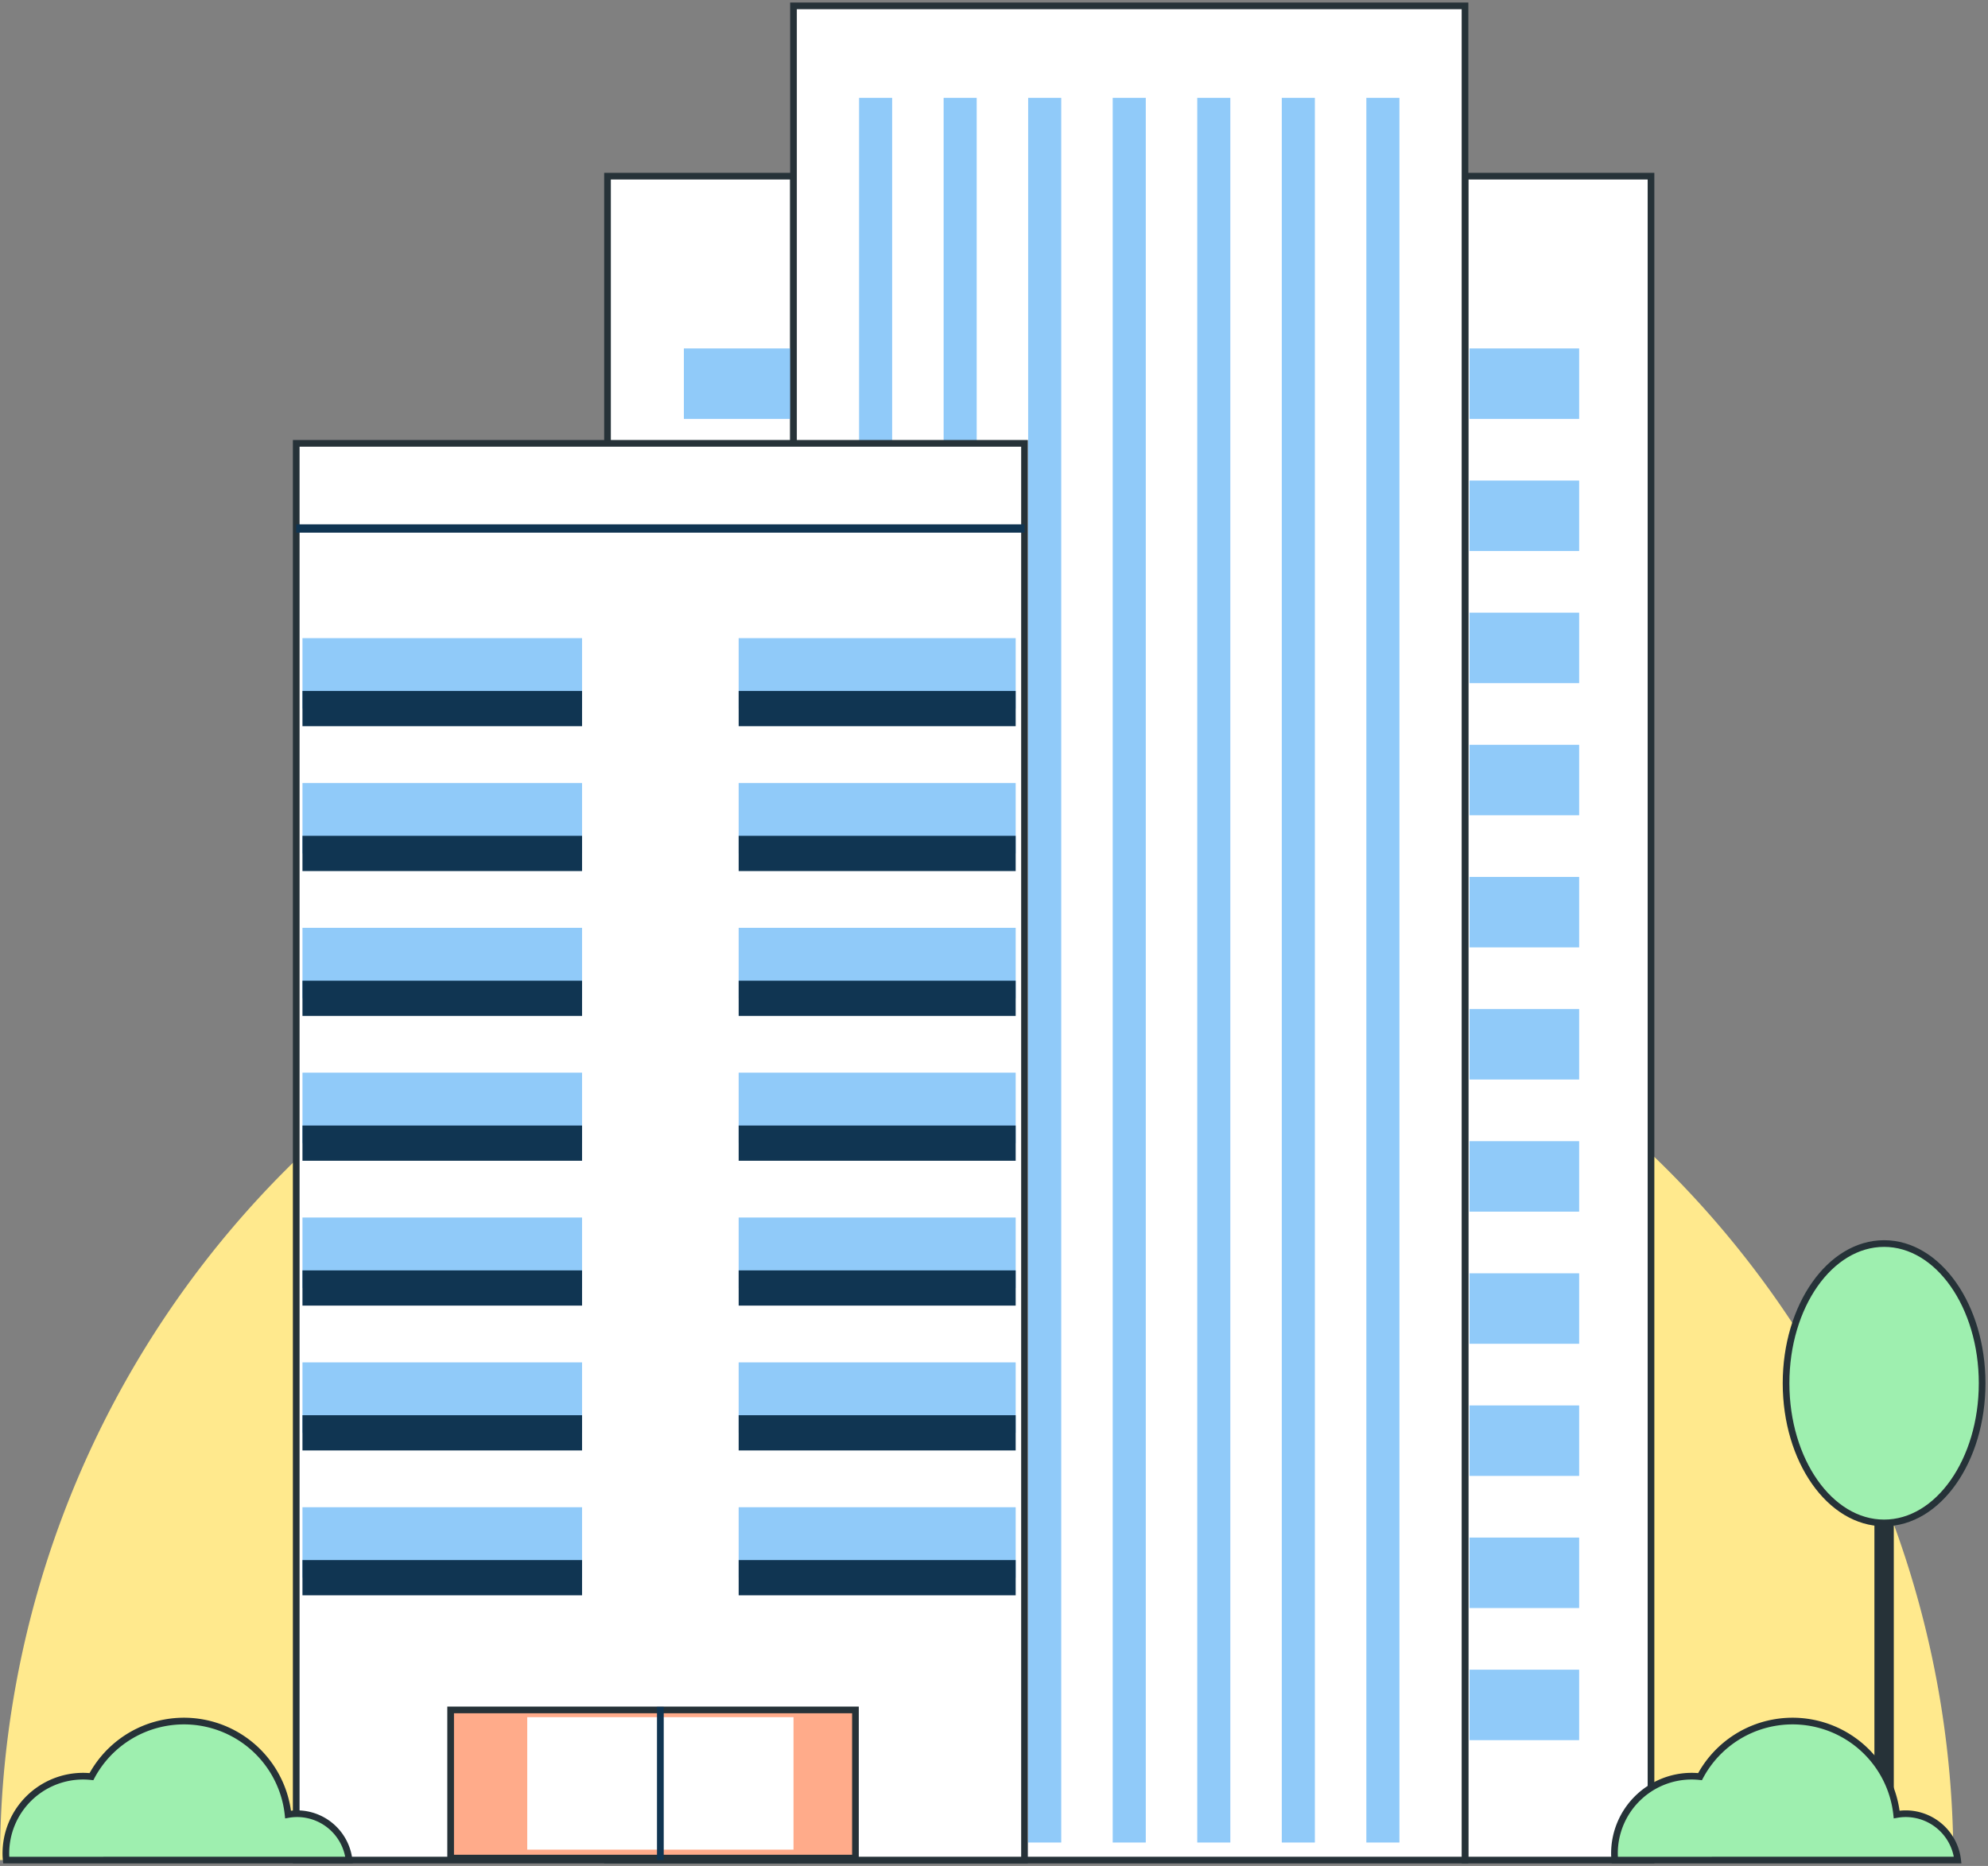 <svg id="Gruppe_2526" data-name="Gruppe 2526" xmlns="http://www.w3.org/2000/svg" xmlns:xlink="http://www.w3.org/1999/xlink" viewBox="0 0 297.974 279.73">
  <rect x="0" y="0" width="297.974" height="279.73" fill="#808080" stroke="none"/>
  <defs>
    <clipPath id="clip-path">
      <rect id="Rechteck_4344" data-name="Rechteck 4344" width="297.974" height="279.73" fill="none"/>
    </clipPath>
  </defs>
  <g id="Gruppe_2525" data-name="Gruppe 2525" clip-path="url(#clip-path)">
    <path id="Pfad_21105" data-name="Pfad 21105" d="M0,221.622a146.388,146.388,0,0,1,292.777,0" transform="translate(0.002 57.228)" fill="#ffe98d"/>
    <rect id="Rechteck_4283" data-name="Rechteck 4283" width="27.877" height="252.44" transform="translate(91.058 26.41)" fill="#fff"/>
    <rect id="Rechteck_4284" data-name="Rechteck 4284" width="27.877" height="252.44" transform="translate(91.058 26.41)" fill="none" stroke="#263238" stroke-miterlimit="10" stroke-width="1"/>
    <rect id="Rechteck_4285" data-name="Rechteck 4285" width="27.877" height="252.44" transform="translate(219.586 26.41)" fill="#fff"/>
    <rect id="Rechteck_4286" data-name="Rechteck 4286" width="27.877" height="252.44" transform="translate(219.586 26.41)" fill="none" stroke="#263238" stroke-miterlimit="10" stroke-width="1"/>
    <rect id="Rechteck_4287" data-name="Rechteck 4287" width="16.432" height="10.564" transform="translate(220.262 52.234)" fill="#90caf9"/>
    <rect id="Rechteck_4288" data-name="Rechteck 4288" width="16.432" height="10.564" transform="translate(102.502 52.234)" fill="#90caf9"/>
    <rect id="Rechteck_4289" data-name="Rechteck 4289" width="100.652" height="277.97" transform="translate(118.933 0.88)" fill="#fff"/>
    <rect id="Rechteck_4290" data-name="Rechteck 4290" width="100.652" height="277.97" transform="translate(118.933 0.88)" fill="none" stroke="#263238" stroke-miterlimit="10" stroke-width="1"/>
    <rect id="Rechteck_4291" data-name="Rechteck 4291" width="4.958" height="261.545" transform="translate(128.764 14.673)" fill="#90caf9"/>
    <rect id="Rechteck_4292" data-name="Rechteck 4292" width="4.958" height="261.545" transform="translate(141.436 14.673)" fill="#90caf9"/>
    <rect id="Rechteck_4293" data-name="Rechteck 4293" width="4.958" height="261.545" transform="translate(154.107 14.673)" fill="#90caf9"/>
    <rect id="Rechteck_4294" data-name="Rechteck 4294" width="4.958" height="261.545" transform="translate(166.78 14.673)" fill="#90caf9"/>
    <rect id="Rechteck_4295" data-name="Rechteck 4295" width="4.958" height="261.545" transform="translate(179.452 14.673)" fill="#90caf9"/>
    <rect id="Rechteck_4296" data-name="Rechteck 4296" width="4.958" height="261.545" transform="translate(192.123 14.673)" fill="#90caf9"/>
    <rect id="Rechteck_4297" data-name="Rechteck 4297" width="4.958" height="261.545" transform="translate(204.797 14.673)" fill="#90caf9"/>
    <rect id="Rechteck_4298" data-name="Rechteck 4298" width="109.161" height="212.385" transform="translate(44.399 66.465)" fill="#fff"/>
    <rect id="Rechteck_4299" data-name="Rechteck 4299" width="109.161" height="212.385" transform="translate(44.399 66.465)" fill="none" stroke="#263238" stroke-miterlimit="10" stroke-width="1"/>
    <rect id="Rechteck_4300" data-name="Rechteck 4300" width="60.676" height="22.211" transform="translate(67.544 256.34)" fill="#ffab8a"/>
    <rect id="Rechteck_4301" data-name="Rechteck 4301" width="60.676" height="22.211" transform="translate(67.544 256.34)" fill="none" stroke="#263238" stroke-miterlimit="10" stroke-width="1"/>
    <rect id="Rechteck_4302" data-name="Rechteck 4302" width="16.432" height="10.564" transform="translate(220.262 72.041)" fill="#90caf9"/>
    <rect id="Rechteck_4303" data-name="Rechteck 4303" width="16.432" height="10.564" transform="translate(220.262 91.848)" fill="#90caf9"/>
    <rect id="Rechteck_4304" data-name="Rechteck 4304" width="16.432" height="10.564" transform="translate(220.262 111.656)" fill="#90caf9"/>
    <rect id="Rechteck_4305" data-name="Rechteck 4305" width="16.432" height="10.564" transform="translate(220.262 131.463)" fill="#90caf9"/>
    <rect id="Rechteck_4306" data-name="Rechteck 4306" width="16.432" height="10.564" transform="translate(220.262 151.271)" fill="#90caf9"/>
    <rect id="Rechteck_4307" data-name="Rechteck 4307" width="16.432" height="10.564" transform="translate(220.262 171.078)" fill="#90caf9"/>
    <rect id="Rechteck_4308" data-name="Rechteck 4308" width="16.432" height="10.564" transform="translate(220.262 190.886)" fill="#90caf9"/>
    <rect id="Rechteck_4309" data-name="Rechteck 4309" width="16.432" height="10.564" transform="translate(220.262 210.693)" fill="#90caf9"/>
    <rect id="Rechteck_4310" data-name="Rechteck 4310" width="16.432" height="10.564" transform="translate(220.262 230.501)" fill="#90caf9"/>
    <rect id="Rechteck_4311" data-name="Rechteck 4311" width="16.432" height="10.564" transform="translate(220.262 250.308)" fill="#90caf9"/>
    <rect id="Rechteck_4312" data-name="Rechteck 4312" width="39.909" height="19.859" transform="translate(79.026 257.425)" fill="#fff"/>
    <rect id="Rechteck_4313" data-name="Rechteck 4313" width="41.907" height="10.564" transform="translate(45.335 95.664)" fill="#90caf9"/>
    <rect id="Rechteck_4314" data-name="Rechteck 4314" width="41.907" height="10.564" transform="translate(45.335 117.378)" fill="#90caf9"/>
    <rect id="Rechteck_4315" data-name="Rechteck 4315" width="41.907" height="10.564" transform="translate(45.335 139.092)" fill="#90caf9"/>
    <rect id="Rechteck_4316" data-name="Rechteck 4316" width="41.907" height="10.564" transform="translate(45.335 160.808)" fill="#90caf9"/>
    <rect id="Rechteck_4317" data-name="Rechteck 4317" width="41.907" height="10.564" transform="translate(45.335 182.523)" fill="#90caf9"/>
    <rect id="Rechteck_4318" data-name="Rechteck 4318" width="41.907" height="10.564" transform="translate(45.335 204.237)" fill="#90caf9"/>
    <rect id="Rechteck_4319" data-name="Rechteck 4319" width="41.907" height="10.564" transform="translate(45.335 225.953)" fill="#90caf9"/>
    <rect id="Rechteck_4320" data-name="Rechteck 4320" width="41.52" height="10.564" transform="translate(110.717 95.664)" fill="#90caf9"/>
    <rect id="Rechteck_4321" data-name="Rechteck 4321" width="41.52" height="10.564" transform="translate(110.717 117.378)" fill="#90caf9"/>
    <rect id="Rechteck_4322" data-name="Rechteck 4322" width="41.52" height="10.564" transform="translate(110.717 139.092)" fill="#90caf9"/>
    <rect id="Rechteck_4323" data-name="Rechteck 4323" width="41.52" height="10.564" transform="translate(110.717 160.808)" fill="#90caf9"/>
    <rect id="Rechteck_4324" data-name="Rechteck 4324" width="41.52" height="10.564" transform="translate(110.717 182.523)" fill="#90caf9"/>
    <rect id="Rechteck_4325" data-name="Rechteck 4325" width="41.52" height="10.564" transform="translate(110.717 204.237)" fill="#90caf9"/>
    <rect id="Rechteck_4326" data-name="Rechteck 4326" width="41.52" height="10.564" transform="translate(110.717 225.953)" fill="#90caf9"/>
    <rect id="Rechteck_4327" data-name="Rechteck 4327" width="109.161" height="1.247" transform="translate(44.399 78.608)" fill="#103552"/>
    <rect id="Rechteck_4328" data-name="Rechteck 4328" width="41.907" height="5.282" transform="translate(45.335 103.587)" fill="#103552"/>
    <rect id="Rechteck_4329" data-name="Rechteck 4329" width="41.52" height="5.282" transform="translate(110.717 103.587)" fill="#103552"/>
    <rect id="Rechteck_4330" data-name="Rechteck 4330" width="41.907" height="5.282" transform="translate(45.335 125.301)" fill="#103552"/>
    <rect id="Rechteck_4331" data-name="Rechteck 4331" width="41.52" height="5.282" transform="translate(110.717 125.301)" fill="#103552"/>
    <rect id="Rechteck_4332" data-name="Rechteck 4332" width="41.907" height="5.282" transform="translate(45.335 147.015)" fill="#103552"/>
    <rect id="Rechteck_4333" data-name="Rechteck 4333" width="41.52" height="5.282" transform="translate(110.717 147.015)" fill="#103552"/>
    <rect id="Rechteck_4334" data-name="Rechteck 4334" width="41.907" height="5.282" transform="translate(45.335 168.731)" fill="#103552"/>
    <rect id="Rechteck_4335" data-name="Rechteck 4335" width="41.52" height="5.282" transform="translate(110.717 168.731)" fill="#103552"/>
    <rect id="Rechteck_4336" data-name="Rechteck 4336" width="41.907" height="5.282" transform="translate(45.335 190.446)" fill="#103552"/>
    <rect id="Rechteck_4337" data-name="Rechteck 4337" width="41.52" height="5.282" transform="translate(110.717 190.446)" fill="#103552"/>
    <rect id="Rechteck_4338" data-name="Rechteck 4338" width="41.907" height="5.282" transform="translate(45.335 212.16)" fill="#103552"/>
    <rect id="Rechteck_4339" data-name="Rechteck 4339" width="41.52" height="5.282" transform="translate(110.717 212.16)" fill="#103552"/>
    <rect id="Rechteck_4340" data-name="Rechteck 4340" width="41.907" height="5.282" transform="translate(45.335 233.876)" fill="#103552"/>
    <rect id="Rechteck_4341" data-name="Rechteck 4341" width="41.52" height="5.282" transform="translate(110.717 233.876)" fill="#103552"/>
    <rect id="Rechteck_4342" data-name="Rechteck 4342" width="1.012" height="22.966" transform="translate(98.472 255.884)" fill="#103552"/>
    <rect id="Rechteck_4343" data-name="Rechteck 4343" width="2.905" height="50.01" transform="translate(280.949 227.46)" fill="#263238"/>
    <path id="Pfad_21106" data-name="Pfad 21106" d="M181.436,126.824c0,11.566-6.578,20.941-14.695,20.941s-14.693-9.376-14.693-20.941,6.58-20.941,14.693-20.941,14.695,9.376,14.695,20.941" transform="translate(115.658 80.541)" fill="#9eefaf"/>
    <path id="Pfad_21107" data-name="Pfad 21107" d="M181.436,126.824c0,11.566-6.578,20.941-14.695,20.941s-14.693-9.376-14.693-20.941,6.58-20.941,14.693-20.941S181.436,115.259,181.436,126.824Z" transform="translate(115.658 80.541)" fill="none" stroke="#263238" stroke-miterlimit="10" stroke-width="1"/>
    <path id="Pfad_21108" data-name="Pfad 21108" d="M51.941,167.379a7.852,7.852,0,0,0-7.8-6.951,8.022,8.022,0,0,0-1.342.121,15.7,15.7,0,0,0-29.473-5.678,11.712,11.712,0,0,0-1.25-.07A11.579,11.579,0,0,0,.5,166.381c0,.336.021.669.051,1Z" transform="translate(0.38 111.471)" fill="#9eefaf"/>
    <path id="Pfad_21109" data-name="Pfad 21109" d="M51.941,167.379a7.852,7.852,0,0,0-7.8-6.951,8.022,8.022,0,0,0-1.342.121,15.7,15.7,0,0,0-29.473-5.678,11.712,11.712,0,0,0-1.25-.07A11.579,11.579,0,0,0,.5,166.381c0,.336.021.669.051,1Z" transform="translate(0.38 111.471)" fill="none" stroke="#263238" stroke-miterlimit="10" stroke-width="1"/>
    <path id="Pfad_21110" data-name="Pfad 21110" d="M188.882,167.379a7.852,7.852,0,0,0-7.8-6.951,8.023,8.023,0,0,0-1.342.121,15.7,15.7,0,0,0-29.473-5.678,11.712,11.712,0,0,0-1.25-.07,11.579,11.579,0,0,0-11.578,11.58c0,.336.021.669.051,1Z" transform="translate(104.546 111.471)" fill="#9eefaf"/>
    <path id="Pfad_21111" data-name="Pfad 21111" d="M188.882,167.379a7.852,7.852,0,0,0-7.8-6.951,8.023,8.023,0,0,0-1.342.121,15.7,15.7,0,0,0-29.473-5.678,11.712,11.712,0,0,0-1.25-.07,11.579,11.579,0,0,0-11.578,11.58c0,.336.021.669.051,1Z" transform="translate(104.546 111.471)" fill="none" stroke="#263238" stroke-miterlimit="10" stroke-width="1"/>
  </g>
</svg>
